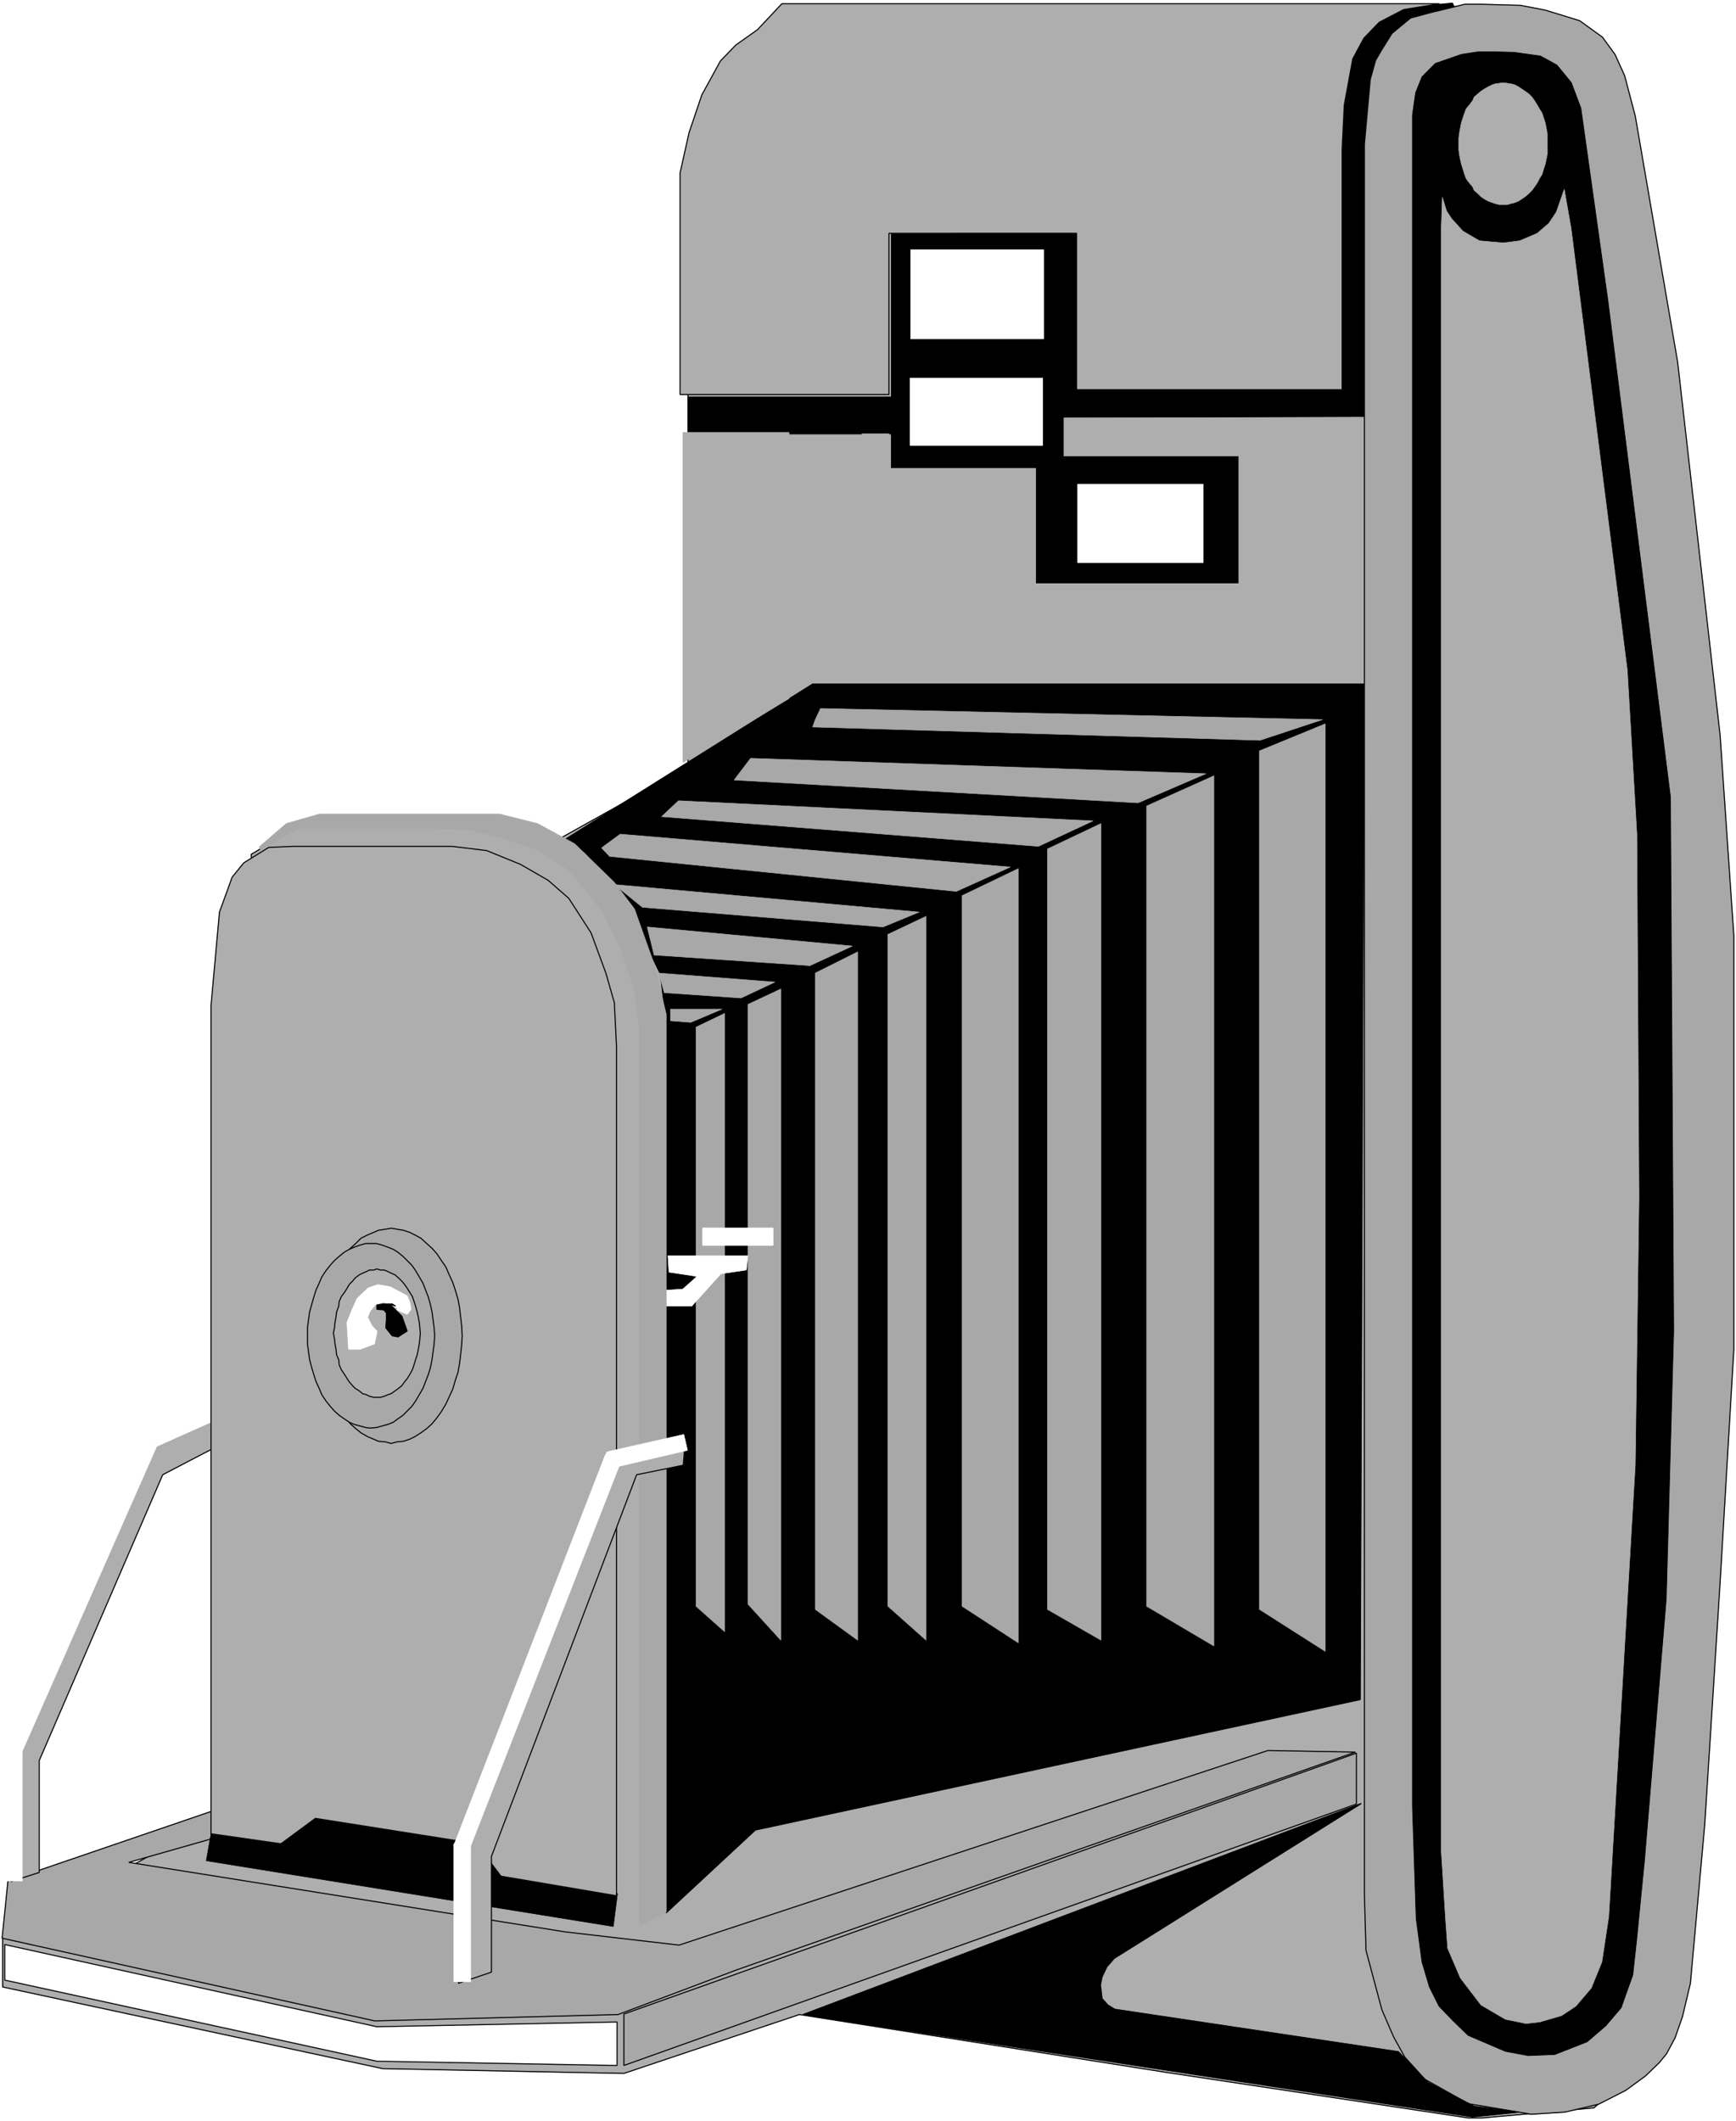 <svg width="3266.672" height="3990.859" viewBox="0 0 2450.004 2993.144" xmlns="http://www.w3.org/2000/svg"><rect x="0" y="0" width="2450.004" height="2993.144" fill="#333333" stroke="none"/><defs><clipPath id="a"><path d="M0 0h2450.004v2992H0Zm0 0"/></clipPath></defs><path style="fill:#fff;fill-opacity:1;fill-rule:nonzero;stroke:none" d="M0 2992.184h2450.004V-.961H0Zm0 0" transform="translate(0 .96)"/><g clip-path="url(#a)" transform="translate(0 .96)"><path style="fill:#fff;fill-opacity:1;fill-rule:evenodd;stroke:#fff;stroke-width:.14;stroke-linecap:square;stroke-linejoin:bevel;stroke-miterlimit:10;stroke-opacity:1" d="M0 .64h470.25v574.22H0Zm0 0" transform="matrix(5.21 0 0 -5.21 0 2994.79)"/></g><path style="fill:#aeaeae;fill-opacity:1;fill-rule:evenodd;stroke:#aeaeae;stroke-width:.14;stroke-linecap:square;stroke-linejoin:bevel;stroke-miterlimit:10;stroke-opacity:1" d="M186.38 443.87v62.05l25.41 59.31 160.25 6.75 16.36 1.87 30.16-3.3 22.83-69.52 20.39-187.14-1.58-238.85-13.21-57.3-15.22-13.65-30.3-2.73h-3.73l-81.85 12.35-99.36 15.66L169 13.43l-65.33 1.29L.72 36.84v13.35l74.95 41.8-7.61 251.63 16.08 9.48h47.53l18.52-6.03 36.19 20.25zm0 0" transform="matrix(5.21 0 0 -5.21 0 2995.75)"/><path style="fill:none;stroke:#000;stroke-width:.29;stroke-linecap:square;stroke-linejoin:bevel;stroke-miterlimit:10;stroke-opacity:1" d="M186.38 443.87v62.05l25.41 59.31 160.25 6.75 16.36 1.87 30.16-3.3 22.83-69.52 20.39-187.14-1.58-238.85-13.21-57.3-15.22-13.65-30.3-2.73h-3.73l-81.85 12.35-99.36 15.66L169 13.43l-65.33 1.29L.72 36.84v13.35l74.95 41.8-7.61 251.63 16.08 9.48h47.53l18.52-6.03 36.19 20.25zm0 0" transform="matrix(5.21 0 0 -5.21 0 2995.75)"/><path style="fill:#000;fill-opacity:1;fill-rule:evenodd;stroke:#000;stroke-width:.14;stroke-linecap:square;stroke-linejoin:bevel;stroke-miterlimit:10;stroke-opacity:1" d="M186.38 467.42h55.13v44.96h50.83l17.81 53.57 83.28 8.19 2.73-6.46-4.88-2.59-6.03-1.72-2.59-2.45-3.16-.71-2.44-6.04.72-9.19 2.58-2.73-7.46-80-84.15-.28v-10.06h47.1v-34.75h-55.28v31.02h-39.06v9.33h-55.13zm0 0" transform="matrix(5.21 0 0 -5.21 0 2995.75)"/><path style="fill:none;stroke:#000;stroke-width:.29;stroke-linecap:square;stroke-linejoin:bevel;stroke-miterlimit:10;stroke-opacity:1" d="M186.38 467.42h55.13v44.96h50.83l17.81 53.57 83.28 8.19 2.73-6.46-4.88-2.59-6.03-1.72-2.59-2.45-3.16-.71-2.44-6.04.72-9.19 2.58-2.73-7.46-80-84.15-.28v-10.06h47.1v-34.75h-55.28v31.02h-39.06v9.33h-55.13zm0 0" transform="matrix(5.21 0 0 -5.21 0 2995.75)"/><path style="fill:#000;fill-opacity:1;fill-rule:evenodd;stroke:#000;stroke-width:.14;stroke-linecap:square;stroke-linejoin:bevel;stroke-miterlimit:10;stroke-opacity:1" d="m153.06 347.64 67.06 42.08h149.33l-1-275.04-163.84-35.33-24.12-22.41v240.58l-1.58 13.64-5.17 10.63-6.89 13.64-8.47 8.76zm0 0" transform="matrix(5.21 0 0 -5.21 0 2995.75)"/><path style="fill:none;stroke:#000;stroke-width:.29;stroke-linecap:square;stroke-linejoin:bevel;stroke-miterlimit:10;stroke-opacity:1" d="m153.06 347.64 67.06 42.08h149.33l-1-275.04-163.84-35.33-24.12-22.41v240.58l-1.58 13.64-5.17 10.63-6.89 13.64-8.47 8.76zm0 0" transform="matrix(5.21 0 0 -5.21 0 2995.75)"/><path style="fill:#a8a8a8;fill-opacity:1;fill-rule:evenodd;stroke:#a8a8a8;stroke-width:.14;stroke-linecap:square;stroke-linejoin:bevel;stroke-miterlimit:10;stroke-opacity:1" d="m411.81 573.56 6.75-1.29 9.33-2.87 6.17-4.45 3.45-4.74 2.59-5.75 2.87-10.91 11.48-66.65 11.49-100.96 3.73-54.44V209.62l-3.73-63.34-4.16-65.49-3.88-42.95-2.15-9.05-2.01-5.74-2.3-4.31-2.01-2.44-3.73-3.59-5.32-3.88-7.32-3.73-9.19-2.16-9.05-.57-17.08 2.87-11.78 6.61-5.45 6.03-3.02 5.46-3.16 7.32-4.31 16.09-.43 15.37v473.81l1.58 17.53 1.44 5.17 1.58 2.73 2.87 4.59 5.03 4.17 5.88 1.58 2.44.57 6.32 1.58h4.74zm0 0" transform="matrix(5.21 0 0 -5.21 0 2995.75)"/><path style="fill:none;stroke:#000;stroke-width:.29;stroke-linecap:square;stroke-linejoin:bevel;stroke-miterlimit:10;stroke-opacity:1" d="m411.81 573.56 6.75-1.29 9.33-2.87 6.17-4.45 3.45-4.74 2.59-5.75 2.87-10.91 11.48-66.65 11.49-100.96 3.73-54.44V209.62l-3.73-63.34-4.16-65.49-3.88-42.95-2.15-9.05-2.01-5.74-2.3-4.31-2.01-2.44-3.73-3.59-5.32-3.88-7.32-3.73-9.19-2.16-9.05-.57-17.08 2.87-11.78 6.61-5.45 6.03-3.02 5.46-3.16 7.32-4.31 16.09-.43 15.37v473.81l1.58 17.53 1.44 5.17 1.58 2.73 2.87 4.59 5.03 4.17 5.88 1.58 2.44.57 6.32 1.58h4.74zm0 0" transform="matrix(5.21 0 0 -5.21 0 2995.75)"/><path style="fill:#000;fill-opacity:1;fill-rule:evenodd;stroke:#000;stroke-width:.14;stroke-linecap:square;stroke-linejoin:bevel;stroke-miterlimit:10;stroke-opacity:1" d="M400.47 560.92h4.3l5.32-.14 7.18-1 4.45-2.45 3.87-4.74 2.59-6.89 7.32-52.14 16.94-134.43.87-144.63-2.01-72.53-5.89-70.81-2.16-21.83-1-9.19-3.16-8.9-4.16-4.89-5.03-4.31-8.76-3.44-7.18-.29-6.17 1.15-10.05 4.31-4.02 3.88-3.88 4.02-2.58 5.17-2.01 6.75-1.58 11.77-1.01 30.45v458.02l.86 6.04 1.73 4.3 3.58 3.6 7.04 2.44zm0 0" transform="matrix(5.21 0 0 -5.21 0 2995.75)"/><path style="fill:none;stroke:#000;stroke-width:.29;stroke-linecap:square;stroke-linejoin:bevel;stroke-miterlimit:10;stroke-opacity:1" d="M400.47 560.92h4.3l5.32-.14 7.18-1 4.45-2.45 3.87-4.74 2.59-6.89 7.32-52.14 16.94-134.43.87-144.63-2.01-72.53-5.89-70.81-2.16-21.83-1-9.19-3.16-8.9-4.16-4.89-5.03-4.31-8.76-3.44-7.18-.29-6.17 1.15-10.05 4.31-4.02 3.88-3.88 4.02-2.58 5.17-2.01 6.75-1.58 11.77-1.01 30.45v458.02l.86 6.04 1.73 4.3 3.58 3.6 7.04 2.44zm0 0" transform="matrix(5.21 0 0 -5.21 0 2995.75)"/><path style="fill:#a8a8a8;fill-opacity:1;fill-rule:evenodd;stroke:#a8a8a8;stroke-width:.14;stroke-linecap:square;stroke-linejoin:bevel;stroke-miterlimit:10;stroke-opacity:1" d="m169 29.51 198.44 70.67V86.39L169 15.58Zm0 0" transform="matrix(5.21 0 0 -5.21 0 2995.75)"/><path style="fill:none;stroke:#000;stroke-width:.29;stroke-linecap:square;stroke-linejoin:bevel;stroke-miterlimit:10;stroke-opacity:1" d="m169 29.51 198.44 70.67V86.39L169 15.58Zm0 0" transform="matrix(5.21 0 0 -5.21 0 2995.75)"/><path style="fill:#000;fill-opacity:1;fill-rule:evenodd;stroke:#000;stroke-width:.14;stroke-linecap:square;stroke-linejoin:bevel;stroke-miterlimit:10;stroke-opacity:1" d="m368.73 86.53-66.91-41.94-2.01-2.3-1.29-2.72-.43-2.16.43-3.73 1.58-1.73 1.86-1.15 76.82-11.49 8.04-8.33 12.5-6.46 12.06-1.58-12.49-1.29-181.36 27.72zm0 0" transform="matrix(5.21 0 0 -5.21 0 2995.75)"/><path style="fill:none;stroke:#000;stroke-width:.29;stroke-linecap:square;stroke-linejoin:bevel;stroke-miterlimit:10;stroke-opacity:1" d="m368.73 86.53-66.91-41.94-2.01-2.3-1.29-2.72-.43-2.16.43-3.73 1.58-1.73 1.86-1.15 76.82-11.49 8.04-8.33 12.5-6.46 12.06-1.58-12.49-1.29-181.36 27.72zm0 0" transform="matrix(5.21 0 0 -5.21 0 2995.75)"/><path style="fill:#a8a8a8;fill-opacity:1;fill-rule:evenodd;stroke:#a8a8a8;stroke-width:.14;stroke-linecap:square;stroke-linejoin:bevel;stroke-miterlimit:10;stroke-opacity:1" d="M367.15 100.46 199.44 41.43l-32.02-12.06-65.9-1.72L.57 50.05l1.58 15.51 55.43 18.96v-7.47l-22.69-6.46 118.17-18.82 30.88-3.59 159.52 52.71zm0 0" transform="matrix(5.21 0 0 -5.21 0 2995.75)"/><path style="fill:none;stroke:#000;stroke-width:.29;stroke-linecap:square;stroke-linejoin:bevel;stroke-miterlimit:10;stroke-opacity:1" d="M367.15 100.46 199.44 41.43l-32.02-12.06-65.9-1.72L.57 50.05l1.58 15.51 55.43 18.96v-7.47l-22.69-6.46 118.17-18.82 30.88-3.59 159.52 52.71zm0 0" transform="matrix(5.21 0 0 -5.21 0 2995.75)"/><path style="fill:#fff;fill-opacity:1;fill-rule:evenodd;stroke:#fff;stroke-width:.14;stroke-linecap:square;stroke-linejoin:bevel;stroke-miterlimit:10;stroke-opacity:1" d="m167.14 27.36-65.05-1.29L1.29 48.33V38.7l100.8-21.97 65.05-1.15zm0 0" transform="matrix(5.21 0 0 -5.21 0 2995.75)"/><path style="fill:none;stroke:#000;stroke-width:.29;stroke-linecap:square;stroke-linejoin:bevel;stroke-miterlimit:10;stroke-opacity:1" d="m167.14 27.36-65.05-1.29L1.29 48.33V38.7l100.8-21.97 65.05-1.15zm0 0" transform="matrix(5.21 0 0 -5.21 0 2995.75)"/><path style="fill:#aeaeae;fill-opacity:1;fill-rule:evenodd;stroke:#aeaeae;stroke-width:.14;stroke-linecap:square;stroke-linejoin:bevel;stroke-miterlimit:10;stroke-opacity:1" d="m57.58 182.62-13.5-7.04-33.45-77.41V67.86l-7.61-2.44-.15 33.89 37.05 85.6 17.66 5.75zm0 0" transform="matrix(5.21 0 0 -5.21 0 2995.75)"/><path style="fill:none;stroke:#000;stroke-width:.29;stroke-linecap:square;stroke-linejoin:bevel;stroke-miterlimit:10;stroke-opacity:1" d="m57.58 182.62-13.5-7.04-33.45-77.41V67.86l-7.61-2.44-.15 33.89 37.05 85.6 17.66 5.75zm0 0" transform="matrix(5.21 0 0 -5.21 0 2995.75)"/><path style="fill:#fff;fill-opacity:1;fill-rule:evenodd;stroke:#fff;stroke-width:.14;stroke-linecap:square;stroke-linejoin:bevel;stroke-miterlimit:10;stroke-opacity:1" d="m42.79 184.05-1.15-1.15 15.79 7.04-1.86 4.17-15.65-7.04-1.29-1.29 1.29 1.29-.86-.43-.43-.86zm0 0" transform="matrix(5.21 0 0 -5.21 0 2995.75)"/><path style="fill:#fff;fill-opacity:1;fill-rule:evenodd;stroke:#fff;stroke-width:.14;stroke-linecap:square;stroke-linejoin:bevel;stroke-miterlimit:10;stroke-opacity:1" d="m6.03 100.89-.29-.86 37.05 84.02-4.16 1.73L1.72 101.9l-.28-1.01.28 1.01-.28-.43v-.58zm0 0" transform="matrix(5.21 0 0 -5.21 0 2995.75)"/><path style="fill:#fff;fill-opacity:1;fill-rule:evenodd;stroke:#fff;stroke-width:.14;stroke-linecap:square;stroke-linejoin:bevel;stroke-miterlimit:10;stroke-opacity:1" d="M3.73 65.56h2.3v35.33H1.44V65.56Zm0 0" transform="matrix(5.21 0 0 -5.21 0 2995.75)"/><path style="fill:#aeaeae;fill-opacity:1;fill-rule:evenodd;stroke:#aeaeae;stroke-width:.14;stroke-linecap:square;stroke-linejoin:bevel;stroke-miterlimit:10;stroke-opacity:1" d="m373.61 568.97-4.16-4.31-3.01-5.6-2.3-12.5-.58-12.06v-65.06h-71.93v42.37H240.8v-43.67h-56.58v60.04l2.44 10.91 3.45 10.2 5.03 9.19 4.16 4.31 5.89 4.17 6.6 7.03h178.19l-9.76-1.58zm0 0" transform="matrix(5.21 0 0 -5.21 0 2995.75)"/><path style="fill:none;stroke:#000;stroke-width:.29;stroke-linecap:square;stroke-linejoin:bevel;stroke-miterlimit:10;stroke-opacity:1" d="m373.61 568.97-4.16-4.31-3.01-5.6-2.3-12.5-.58-12.06v-65.06h-71.93v42.37H240.8v-43.67h-56.58v60.04l2.44 10.91 3.45 10.2 5.03 9.19 4.16 4.31 5.89 4.17 6.6 7.03h178.19l-9.76-1.58zm0 0" transform="matrix(5.21 0 0 -5.21 0 2995.75)"/><path style="fill:#aeaeae;fill-opacity:1;fill-rule:evenodd;stroke:#aeaeae;stroke-width:.14;stroke-linecap:square;stroke-linejoin:bevel;stroke-miterlimit:10;stroke-opacity:1" d="m390.7 521.57 1.15-3.73 1.44-2.16 3.01-3.3 4.45-2.59 6.46-.57 4.46.57 4.73 2.02 3.16 2.72 2.01 3.02 2.16 6.18 1.86-10.63 15.22-119.64 2.59-44.38.57-98.39-1-72.38-7.18-122.37-1.87-12.35-2.87-7.04-4.16-4.88-3.88-2.59-5.89-1.72-3.73-.43-5.6 1.15-6.61 3.87-5.6 7.33-3.44 8.04-.58 8.04-1.15 18.25v439.63Zm0 0" transform="matrix(5.21 0 0 -5.21 0 2995.75)"/><path style="fill:#fff;fill-opacity:1;fill-rule:evenodd;stroke:#fff;stroke-width:.14;stroke-linecap:square;stroke-linejoin:bevel;stroke-miterlimit:10;stroke-opacity:1" d="M246.68 507.35h36.04v-24.13h-36.04zm-.14-34.75h35.9v-18.24h-35.9zm45.37-28.73h34.03v-21.26h-34.03zm0 0" transform="matrix(5.21 0 0 -5.21 0 2995.75)"/><path style="fill:#aeaeae;fill-opacity:1;fill-rule:evenodd;stroke:#aeaeae;stroke-width:.14;stroke-linecap:square;stroke-linejoin:bevel;stroke-miterlimit:10;stroke-opacity:1" d="M419.13 535.93v2.88l-.29 1.58-.28 1.43-.43 1.3-.43 1.29-.72 1.15-.58 1-.71 1.15-.72 1.01-.86.86-1.01.72-.86.57-.86.58-1.01.57-1.15.29-1 .14-1.01.14-1-.14-1.15-.14-.86-.29-1.15-.57-1.01-.58-.86-.57-.86-.72-1-.86-.43-1.01-.87-1.15-.86-1-.43-1.15-.43-1.29-.43-1.3-.29-1.43-.28-1.58-.15-1.3v-3.01l.15-1.29.28-1.44.29-1.29.43-1.3.43-1.43.43-1.15.86-1.15.87-1.01.43-1 1-.86.86-.86.86-.58 1.01-.57 1.15-.43.86-.29 1.15-.29h2.01l1 .29 1.15.29 1.01.43.86.57.86.58 1.01.86.86.86.72 1 .71 1.01.58 1.15.72 1.15.43 1.43.43 1.3.28 1.29.29 1.44zm0 0" transform="matrix(5.21 0 0 -5.21 0 2995.75)"/><path style="fill:#a8a8a8;fill-opacity:1;fill-rule:evenodd;stroke:#a8a8a8;stroke-width:.14;stroke-linecap:square;stroke-linejoin:bevel;stroke-miterlimit:10;stroke-opacity:1" d="M196.28 300.53V133.07l-7.75 6.89V296.8Zm-.71 1.15-8.48-3.59-5.45.43v3.16zm14.35 7.33-9.18-4.31-20.82 1.43-1.44 5.32zm1.58-1.87V130.77l-8.9 9.76v162.44zm20.82 10.05V130.77l-11.48 8.33v172.35zm-57 6.75 55.57-5.17-11.49-5.31-42.21 2.87zm-8.9 11.49 82.56-7.46-9.76-4.03-65.19 5.32zm84.43-8.61V130.77l-10.34 9.19v181.97zm24.98 12.92V130.05l-15.22 9.91v192.46zm-112.14 6.18 4.31 3.16 105.68-8.91-14.65-6.6-93.9 9.48-2.16 2.29zm20.1 12.21 112.29-5.46-14.79-6.9-102.09 8.05zm114.44-6.18V130.77l-14.5 8.33v205.96zm30.59 12.93V129.19l-18.24 10.77v216.73zm-125.5 4.74 123.34-4.17-18.38-7.9-109.41 6.18zm18.95 13.5 135.98-3.02-16.94-5.6-121.19 3.59.72 2.01zm136.7-4.17v-251.2l-17.81 11.35v232.53zm0 0" transform="matrix(5.21 0 0 -5.21 0 2995.75)"/><path style="fill:#aeaeae;fill-opacity:1;fill-rule:evenodd;stroke:#aeaeae;stroke-width:.14;stroke-linecap:square;stroke-linejoin:bevel;stroke-miterlimit:10;stroke-opacity:1" d="M233.47 457.51h7.33v-9.33h39.77v-31.6h54.99v34.9h-47.38v10.34h75.38v-66.35H233.47Zm-48.39.29h28.58v-71.95l-28.58-17.24zm0 0" transform="matrix(5.21 0 0 -5.21 0 2995.75)"/><path style="fill:none;stroke:#aeaeae;stroke-width:.29;stroke-linecap:square;stroke-linejoin:bevel;stroke-miterlimit:10;stroke-opacity:1" d="M185.08 457.8h28.58v-71.95l-28.58-17.24zm0 0" transform="matrix(5.21 0 0 -5.21 0 2995.75)"/><path style="fill:#fff;fill-opacity:1;fill-rule:evenodd;stroke:#fff;stroke-width:.14;stroke-linecap:square;stroke-linejoin:bevel;stroke-miterlimit:10;stroke-opacity:1" d="M180.49 221.25h6.89l7.9 8.76 6.89 1.01.43 3.88h-21.68l.29-4.46 7.61-1.15-3.88-3.44-4.59-.29zm0 0" transform="matrix(5.21 0 0 -5.21 0 2995.75)"/><path style="fill:#a8a8a8;fill-opacity:1;fill-rule:evenodd;stroke:#a8a8a8;stroke-width:.14;stroke-linecap:square;stroke-linejoin:bevel;stroke-miterlimit:10;stroke-opacity:1" d="m77.54 351.95 9.04 2.59h48.68l10.34-2.59 10.05-5.46 10.77-10.48 5.45-7.18 5.32-14.94 3.3-13.64V57.23l-7.32-3.73v243.3l-1.3 10.34L168 318.2l-4.74 9.77-5.31 6.89-4.46 4.88-8.47 5.32-9.47 3.16-8.33 2.01-10.05.43H80.98l-10.33-5.89-.44.86zm0 0" transform="matrix(5.21 0 0 -5.21 0 2995.75)"/><path style="fill:#000;fill-opacity:1;fill-rule:evenodd;stroke:#000;stroke-width:.14;stroke-linecap:square;stroke-linejoin:bevel;stroke-miterlimit:10;stroke-opacity:1" d="m57.29 79.06 18.67-2.87 9.91 6.89 46.66-6.89 2.87-9.05 31.88-5.02-1.15-8.91L55.86 71.02zm0 0" transform="matrix(5.21 0 0 -5.21 0 2995.75)"/><path style="fill:#aeaeae;fill-opacity:1;fill-rule:evenodd;stroke:#aeaeae;stroke-width:.14;stroke-linecap:square;stroke-linejoin:bevel;stroke-miterlimit:10;stroke-opacity:1" d="m66.05 341.32 6.75 4.17 6.6.28h43.08l9.33-1.14 9.19-3.74 7.47-4.31 5.6-4.88 6.03-9.34 4.02-10.91 2.3-8.04.57-11.78V61.54l-31.3 5.31-6.6 8.77-43.66 6.89-9.33-6.89-18.95 2.72v224.2l2.3 25.43 3.44 9.47zm0 0" transform="matrix(5.21 0 0 -5.21 0 2995.75)"/><path style="fill:none;stroke:#000;stroke-width:.29;stroke-linecap:square;stroke-linejoin:bevel;stroke-miterlimit:10;stroke-opacity:1" d="m66.05 341.32 6.75 4.17 6.6.28h43.08l9.33-1.14 9.19-3.74 7.47-4.31 5.6-4.88 6.03-9.34 4.02-10.91 2.3-8.04.57-11.78V61.54l-31.3 5.31-6.6 8.77-43.66 6.89-9.33-6.89-18.95 2.72v224.2l2.3 25.43 3.44 9.47zm0 0" transform="matrix(5.21 0 0 -5.21 0 2995.75)"/><path style="fill:#a8a8a8;fill-opacity:1;fill-rule:evenodd;stroke:#a8a8a8;stroke-width:.14;stroke-linecap:square;stroke-linejoin:bevel;stroke-miterlimit:10;stroke-opacity:1" d="m125.21 213.21-.15 2.73-.28 2.3-.29 2.58-.43 2.3-.72 2.44-.72 2.15-1 2.16-.86 2.01-1.3 1.87-1.14 1.72-1.3 1.44-1.43 1.29-1.58 1.44-1.58.86-1.44.72-1.72.57-1.72.29-1.58.28-1.58-.28-1.87-.29-1.29-.57-1.72-.72-1.73-.86-1.43-1.44-1.44-1.29-1.29-1.44-1.15-1.72-1-1.87-1.15-2.01-1.15-2.16-.43-2.15-.72-2.44-.43-2.3-.58-2.58v-2.3l-.14-2.73.14-2.44v-2.59l.58-2.44.43-2.44.72-2.16.43-2.44 1.15-2.15 1.15-1.87 1-2.15 1.15-1.58 1.29-1.58 1.44-1.3 1.43-1.14 1.73-1.01 1.72-.72 1.29-.57 1.87-.15 1.58-.43 1.58.43 1.72.15 1.72.57 1.44.72 1.58 1.01 1.58 1.14 1.43 1.3 1.3 1.58 1.14 1.58 1.3 2.15.86 1.87 1 2.15.72 2.44.72 2.16.43 2.44.29 2.44.28 2.59zm0 0" transform="matrix(5.21 0 0 -5.21 0 2995.75)"/><path style="fill:none;stroke:#000;stroke-width:.29;stroke-linecap:square;stroke-linejoin:bevel;stroke-miterlimit:10;stroke-opacity:1" d="m125.21 213.21-.15 2.73-.28 2.3-.29 2.58-.43 2.3-.72 2.44-.72 2.15-1 2.16-.86 2.01-1.3 1.87-1.14 1.72-1.3 1.44-1.43 1.29-1.58 1.44-1.58.86-1.44.72-1.72.57-1.72.29-1.58.28-1.58-.28-1.87-.29-1.29-.57-1.72-.72-1.73-.86-1.43-1.44-1.44-1.29-1.29-1.44-1.15-1.72-1-1.87-1.15-2.01-1.15-2.16-.43-2.15-.72-2.44-.43-2.3-.58-2.58v-2.3l-.14-2.73.14-2.44v-2.59l.58-2.44.43-2.44.72-2.16.43-2.44 1.15-2.15 1.15-1.87 1-2.15 1.15-1.58 1.29-1.58 1.44-1.3 1.43-1.14 1.73-1.01 1.72-.72 1.29-.57 1.87-.15 1.58-.43 1.58.43 1.72.15 1.72.57 1.44.72 1.58 1.01 1.58 1.14 1.43 1.3 1.3 1.58 1.14 1.58 1.3 2.15.86 1.87 1 2.15.72 2.44.72 2.16.43 2.44.29 2.44.28 2.59zm0 0" transform="matrix(5.21 0 0 -5.21 0 2995.75)"/><path style="fill:#a8a8a8;fill-opacity:1;fill-rule:evenodd;stroke:#a8a8a8;stroke-width:.14;stroke-linecap:square;stroke-linejoin:bevel;stroke-miterlimit:10;stroke-opacity:1" d="m117.74 213.21-.14 2.15-.29 2.16-.29 2.15-.43 2.01-.57 2.01-.72 1.87-.72 1.87-1 1.72-1.01 1.72-1 1.44-1.29 1.29-1.15 1.15-1.44 1.15-1.15.72-1.43.57-1.58.58-1.58.43h-2.87l-1.58-.43-1.58-.58-1.3-.57-1.29-.72-1.43-1.15-1.3-1.15-1.15-1.29-1.14-1.44-1.15-1.72-.72-1.72-.86-1.87-.58-1.87-.57-2.01-.57-2.01-.29-2.15-.29-2.16v-4.31l.29-2.15.29-2.15.57-2.16.57-1.87.58-1.86.86-1.87.72-1.72 1.15-1.73 1.14-1.43 1.15-1.3 1.3-1.15 1.43-1 1.29-.86 1.3-.58 1.58-.43 1.58-.43 1.14-.14 1.73.14 1.58.43 1.58.43 1.43.58 1.15.86 1.44 1 1.15 1.15 1.29 1.3 1 1.43 1.01 1.73 1 1.72.72 1.87.72 1.86.57 1.87.43 2.16.29 2.15.29 2.15zm0 0" transform="matrix(5.21 0 0 -5.21 0 2995.75)"/><path style="fill:none;stroke:#000;stroke-width:.29;stroke-linecap:square;stroke-linejoin:bevel;stroke-miterlimit:10;stroke-opacity:1" d="m117.74 213.21-.14 2.15-.29 2.16-.29 2.15-.43 2.01-.57 2.01-.72 1.87-.72 1.87-1 1.72-1.01 1.72-1 1.44-1.29 1.29-1.15 1.15-1.44 1.15-1.15.72-1.43.57-1.58.58-1.58.43h-2.87l-1.58-.43-1.58-.58-1.3-.57-1.29-.72-1.43-1.15-1.3-1.15-1.15-1.29-1.14-1.44-1.15-1.72-.72-1.72-.86-1.87-.58-1.87-.57-2.01-.57-2.01-.29-2.15-.29-2.16v-4.31l.29-2.15.29-2.15.57-2.16.57-1.87.58-1.86.86-1.87.72-1.72 1.15-1.73 1.14-1.43 1.15-1.3 1.3-1.15 1.43-1 1.29-.86 1.3-.58 1.58-.43 1.58-.43 1.14-.14 1.73.14 1.58.43 1.58.43 1.43.58 1.15.86 1.44 1 1.15 1.15 1.29 1.3 1 1.43 1.01 1.73 1 1.72.72 1.87.72 1.86.57 1.87.43 2.16.29 2.15.29 2.15zm0 0" transform="matrix(5.21 0 0 -5.21 0 2995.75)"/><path style="fill:#b0b0b0;fill-opacity:1;fill-rule:evenodd;stroke:#b0b0b0;stroke-width:.14;stroke-linecap:square;stroke-linejoin:bevel;stroke-miterlimit:10;stroke-opacity:1" d="m113.86 213.93-.14 1.43-.14 1.44-.29 1.58-.29 1.29-.43 1.58-.43 1.29-.43 1.3-.72 1.15-.71 1.14-.72 1.01-.72.86-.86.86-1.01.87-1 .43-.86.43-1.01.43h-1l-1.01.29-.86-.29h-1.15l-.86-.43-1.01-.43-.86-.43-1.15-.87-.71-.86-.87-.86-.57-1.01-.72-1.14-.86-1.15-.57-1.3-.15-1.29-.57-1.58-.15-1.29-.28-1.58-.15-1.44-.28-1.43.28-1.58.15-1.3.28-1.58.15-1.43.57-1.29.15-1.44.57-1.29.86-1.3.72-1.14.57-.87.87-1 .71-.72 1.15-.72.86-.72 1.01-.28.86-.43 1.15-.29h1.87l1 .29 1.01.43.86.28 1 .72 1.01.72.86.72.72 1 .72.87.71 1.14.72 1.3.43 1.29.43 1.44.43 1.29.29 1.43.29 1.58.14 1.3zm0 0" transform="matrix(5.21 0 0 -5.21 0 2995.75)"/><path style="fill:none;stroke:#000;stroke-width:.29;stroke-linecap:square;stroke-linejoin:bevel;stroke-miterlimit:10;stroke-opacity:1" d="m113.86 213.93-.14 1.43-.14 1.44-.29 1.58-.29 1.29-.43 1.58-.43 1.29-.43 1.3-.72 1.15-.71 1.14-.72 1.01-.72.86-.86.86-1.01.87-1 .43-.86.43-1.01.43h-1l-1.01.29-.86-.29h-1.15l-.86-.43-1.01-.43-.86-.43-1.15-.87-.71-.86-.87-.86-.57-1.01-.72-1.14-.86-1.15-.57-1.3-.15-1.29-.57-1.58-.15-1.29-.28-1.58-.15-1.44-.28-1.43.28-1.58.15-1.3.28-1.58.15-1.43.57-1.29.15-1.44.57-1.29.86-1.3.72-1.14.57-.87.87-1 .71-.72 1.15-.72.86-.72 1.01-.28.86-.43 1.15-.29h1.87l1 .29 1.01.43.86.28 1 .72 1.01.72.86.72.72 1 .72.87.71 1.14.72 1.3.43 1.29.43 1.44.43 1.29.29 1.43.29 1.58.14 1.3zm0 0" transform="matrix(5.21 0 0 -5.21 0 2995.75)"/><path style="fill:#fff;fill-opacity:1;fill-rule:evenodd;stroke:#fff;stroke-width:.14;stroke-linecap:square;stroke-linejoin:bevel;stroke-miterlimit:10;stroke-opacity:1" d="m105.68 226.42-3.3.58-2.59-.87-3.01-2.87-1.29-2.87-1.44-3.59.43-7.18h3.02l3.87 1.43.72 3.31-1.44 1.58-1.14 2.3.71 1.72 1.44 1.72 2.15.72 4.02-1.72-.28-.43 2.73-1.15 1 1.29-.29 1.72-.71 1.87zm0 0" transform="matrix(5.21 0 0 -5.21 0 2995.75)"/><path style="fill:none;stroke:#fff;stroke-width:.29;stroke-linecap:square;stroke-linejoin:bevel;stroke-miterlimit:10;stroke-opacity:1" d="m105.68 226.42-3.3.58-2.59-.87-3.01-2.87-1.29-2.87-1.44-3.59.43-7.18h3.02l3.87 1.43.72 3.31-1.44 1.58-1.14 2.3.71 1.72 1.44 1.72 2.15.72 4.02-1.72-.28-.43 2.73-1.15 1 1.29-.29 1.72-.71 1.87zm0 0" transform="matrix(5.21 0 0 -5.21 0 2995.75)"/><path style="fill:#000;fill-opacity:1;fill-rule:evenodd;stroke:#000;stroke-width:.14;stroke-linecap:square;stroke-linejoin:bevel;stroke-miterlimit:10;stroke-opacity:1" d="m105.54 221.83 3.3-3.31 1.44-4.02-2.45-1.58-1.58.29-1.72 2.15.15 2.16v1.86l-.72.87-1.87.14v1.15l1.87.29h2.29l.87-.58zm0 0" transform="matrix(5.21 0 0 -5.21 0 2995.75)"/><path style="fill:none;stroke:#000;stroke-width:.29;stroke-linecap:square;stroke-linejoin:bevel;stroke-miterlimit:10;stroke-opacity:1" d="m105.54 221.83 3.3-3.31 1.44-4.02-2.45-1.58-1.58.29-1.72 2.15.15 2.16v1.86l-.72.87-1.87.14v1.15l1.87.29h2.29l.87-.58zm0 0" transform="matrix(5.21 0 0 -5.21 0 2995.75)"/><path style="fill:#aeaeae;fill-opacity:1;fill-rule:evenodd;stroke:#aeaeae;stroke-width:.14;stroke-linecap:square;stroke-linejoin:bevel;stroke-miterlimit:10;stroke-opacity:1" d="m185.08 178.16-12.63-2.58-39.34-103.41V40.86l-8.91-3.02-.14 35.91 41.64 106.86 19.96 4.45zm0 0" transform="matrix(5.21 0 0 -5.21 0 2995.75)"/><path style="fill:none;stroke:#000;stroke-width:.29;stroke-linecap:square;stroke-linejoin:bevel;stroke-miterlimit:10;stroke-opacity:1" d="m185.08 178.16-12.63-2.58-39.34-103.41V40.86l-8.91-3.02-.14 35.91 41.64 106.86 19.96 4.45zm0 0" transform="matrix(5.21 0 0 -5.21 0 2995.75)"/><path style="fill:#fff;fill-opacity:1;fill-rule:evenodd;stroke:#fff;stroke-width:.14;stroke-linecap:square;stroke-linejoin:bevel;stroke-miterlimit:10;stroke-opacity:1" d="m168.14 179.03-1.58-1.44 19.67 4.6-1 4.3-19.67-4.45-1.73-1.43 1.73 1.43-1.15-.29-.58-1.14zm0 0" transform="matrix(5.21 0 0 -5.21 0 2995.75)"/><path style="fill:#fff;fill-opacity:1;fill-rule:evenodd;stroke:#fff;stroke-width:.14;stroke-linecap:square;stroke-linejoin:bevel;stroke-miterlimit:10;stroke-opacity:1" d="m127.51 75.04-.29-.72 40.92 104.71-4.31 1.58L123.2 75.9l-.29-.86.29.86-.29-.43v-.43zm0 0" transform="matrix(5.21 0 0 -5.21 0 2995.75)"/><path style="fill:#fff;fill-opacity:1;fill-rule:evenodd;stroke:#fff;stroke-width:.14;stroke-linecap:square;stroke-linejoin:bevel;stroke-miterlimit:10;stroke-opacity:1" d="M125.21 38.27h2.3v36.77h-4.6V38.27Zm65.19 199.5h18.95v4.59H190.4zm0 0" transform="matrix(5.21 0 0 -5.21 0 2995.75)"/><path style="fill:none;stroke:#fff;stroke-width:.29;stroke-linecap:square;stroke-linejoin:bevel;stroke-miterlimit:10;stroke-opacity:1" d="M190.4 237.77h18.95v4.59H190.4zm0 0" transform="matrix(5.21 0 0 -5.21 0 2995.75)"/></svg>
